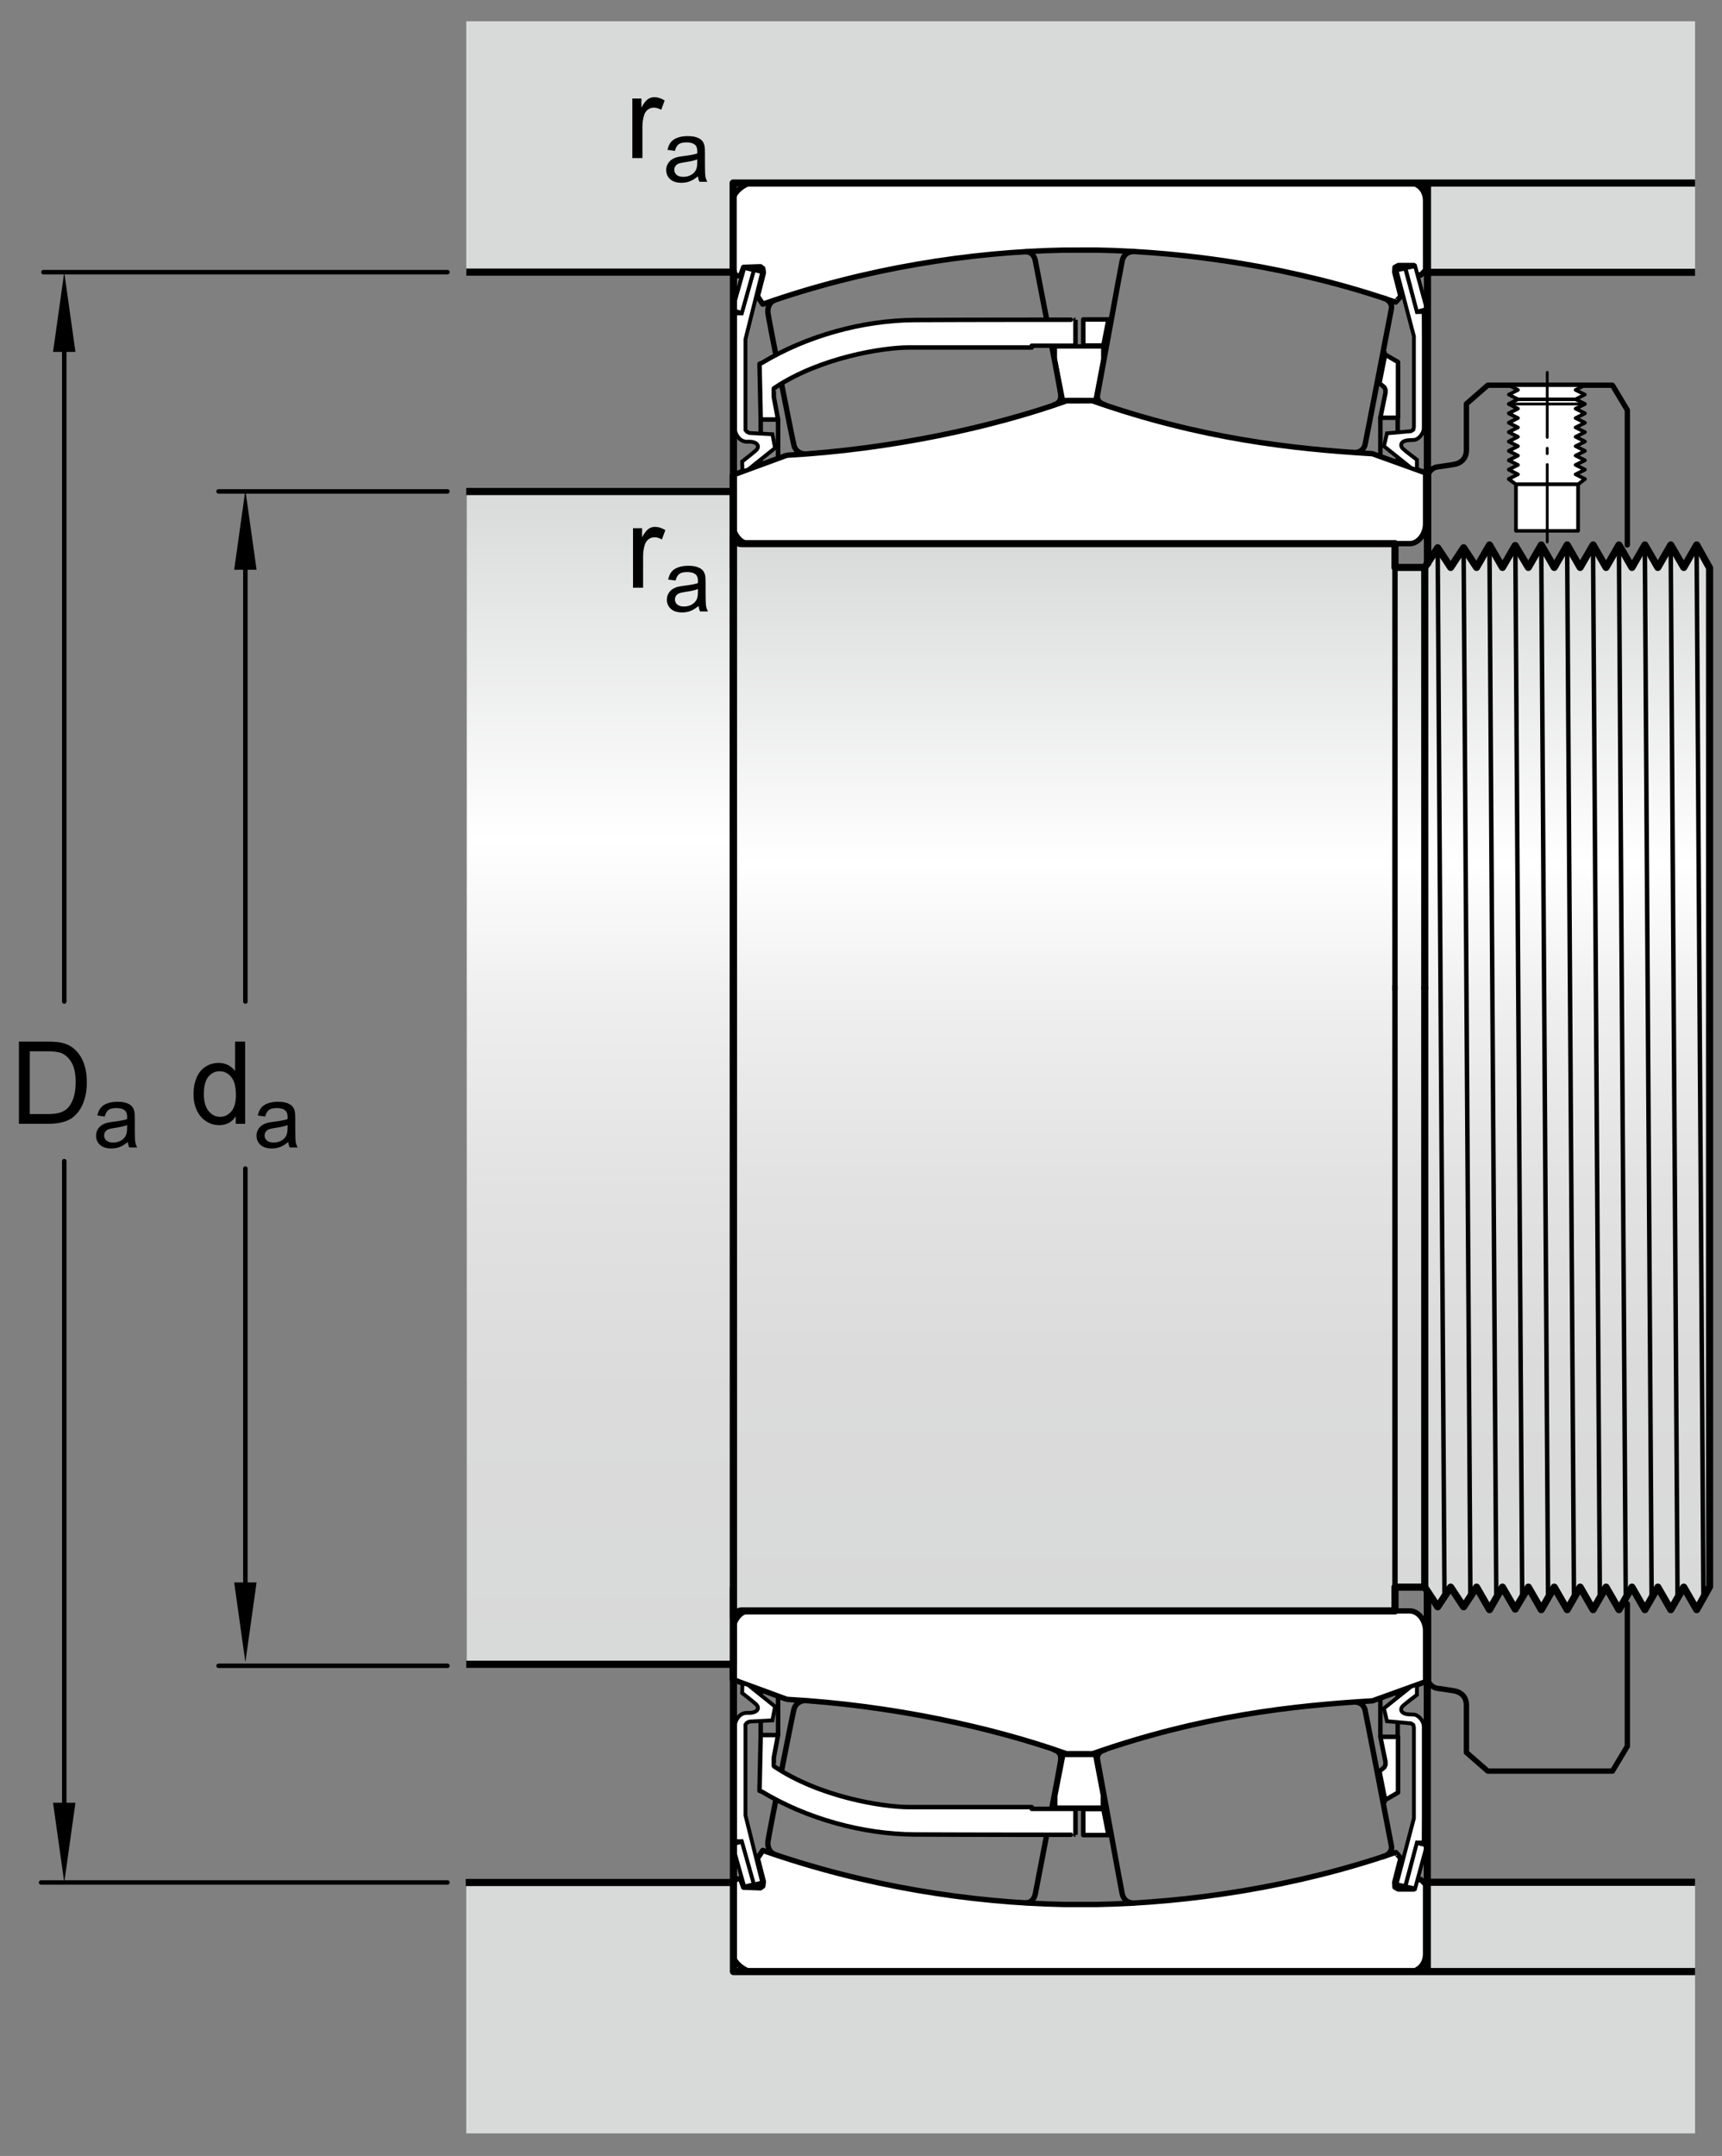 <?xml version="1.0" encoding="utf-8"?>
<!-- Generator: Adobe Illustrator 15.1.0, SVG Export Plug-In . SVG Version: 6.00 Build 0)  -->
<!DOCTYPE svg PUBLIC "-//W3C//DTD SVG 1.1//EN" "http://www.w3.org/Graphics/SVG/1.1/DTD/svg11.dtd">
<svg version="1.1" id="Lager_1" xmlns="http://www.w3.org/2000/svg" xmlns:xlink="http://www.w3.org/1999/xlink" x="0px" y="0px"
	 width="180.038px" height="225.333px" viewBox="0 0 180.038 225.333" enable-background="new 0 0 180.038 225.333"
	 xml:space="preserve">
<rect x="0" y="0" width="180.038" height="225.333" fill="#808080" stroke="none"/>
<g>
	<path fill="#FFFFFF" stroke="#000000" stroke-width="0.561" stroke-linecap="round" stroke-linejoin="round" d="M146.398,31.01
		l0.049-0.116c-0.006-0.04-0.018-0.062-0.018-0.062l-0.609-2.389l0.031-0.503l0.348-0.187h1.627l0.248,0.939l0.471,0.064
		l0.502-0.533c0,0,0-5.981,0-7.233c0-1.254-0.908-1.941-1.973-1.941c-0.477,0-67.835,0-68.197,0c-0.814,0-2.31,0.938-2.31,2.13
		c-0.003,5.158,0,7.107,0,7.107l0.431,0.532h0.438l0.312-0.879l1.753-0.061l0.251,0.187l0.062,0.44l-0.625,2.44l0.563,0.847
		c10.783-3.802,21.849-5.465,31.458-5.649l3.438-0.005c9.57,0.169,20.824,1.825,31.26,5.442c0.029,0.01,0.51-0.578,0.51-0.578"/>
	<polygon fill="#FFFFFF" stroke="#000000" stroke-width="0.468" stroke-linecap="round" stroke-linejoin="round" points="
		114.543,41.812 111.127,41.812 110.281,37.491 110.281,36.208 115.355,36.208 115.355,37.555 	"/>
	<polygon fill="#FFFFFF" stroke="#000000" stroke-width="0.468" stroke-linecap="round" stroke-linejoin="round" points="
		113.257,36.113 113.257,33.39 115.887,33.39 115.355,36.113 	"/>
	
		<line fill="none" stroke="#000000" stroke-width="0.468" stroke-linecap="round" stroke-linejoin="round" x1="81.35" y1="43.849" x2="81.35" y2="47.856"/>
	
		<line fill="none" stroke="#000000" stroke-width="0.468" stroke-linecap="round" stroke-linejoin="round" x1="79.534" y1="43.879" x2="79.534" y2="48.607"/>
	<path fill="none" stroke="#000000" stroke-width="0.561" d="M84.386,47.449c-0.499,0.064-1.189-0.187-1.376-0.907
		c-0.188-0.721-2.66-13.275-2.725-13.841c-0.063-0.562,0.188-1.127,0.688-1.315"/>
	<path fill="none" stroke="#000000" stroke-width="0.561" stroke-linecap="round" stroke-linejoin="round" d="M110.189,42.315
		c0.595-0.188,0.749-0.563,0.719-1.036c-0.035-0.531-2.566-13.493-2.662-14.024c-0.093-0.534-0.471-0.941-0.938-0.941"/>
	<path fill="none" stroke="#000000" stroke-width="0.561" stroke-linecap="round" stroke-linejoin="round" d="M115.543,42.315
		c-0.375-0.127-0.939-0.345-0.781-1.13c0.191-0.963,2.43-13.332,2.566-13.931c0.156-0.691,0.627-0.941,1.188-0.971"/>
	<path fill="none" stroke="#000000" stroke-width="0.561" d="M144.568,31.135c0.502,0.096,1.002,0.566,0.912,1.095
		c-0.098,0.535-2.605,13.528-2.756,14.217c-0.162,0.688-0.754,0.907-1.318,0.846"/>
	
		<line fill="none" stroke="#000000" stroke-width="0.468" stroke-linecap="round" stroke-linejoin="round" x1="146.133" y1="43.661" x2="146.133" y2="48.388"/>
	
		<line fill="none" stroke="#000000" stroke-width="0.468" stroke-linecap="round" stroke-linejoin="round" x1="144.32" y1="43.661" x2="144.32" y2="47.732"/>
	<path fill="none" stroke="#000000" stroke-width="0.748" stroke-linecap="round" stroke-linejoin="round" d="M149.047,115.698"/>
	<path fill="none" stroke="#000000" stroke-width="0.748" stroke-linecap="round" stroke-linejoin="round" d="M149.047,28.13"/>
	<path fill="#FFFFFF" stroke="#000000" stroke-width="0.561" stroke-linecap="round" stroke-linejoin="round" d="M147.387,56.817
		c0.941,0,1.66-1.031,1.66-2.065c0-1.067,0-5.329,0-5.329l-5.48-1.974l-0.09-0.03c-8.363-0.502-17.879-1.541-29.219-5.513
		c-0.027-0.01-2.726-0.02-2.784,0c-7.652,2.725-18.283,5.06-29.121,5.669c-0.009,0-0.25,0.062-0.25,0.062l-5.535,2.035
		c0,0,0,4.326,0,5.109c0,0.376,0.491,2.035,1.777,2.035H147.387z"/>
	<line fill="none" stroke="#000000" stroke-width="0.748" x1="144.822" y1="37.084" x2="144.568" y2="36.928"/>
	<line fill="none" stroke="#000000" stroke-width="0.748" x1="144.227" y1="40.061" x2="143.975" y2="39.933"/>
	<polygon fill="#FFFFFF" stroke="#000000" stroke-width="0.468" stroke-linecap="round" stroke-linejoin="round" points="
		146.166,43.661 146.166,37.837 144.822,37.054 144.227,40.061 144.727,40.467 144.852,40.718 144.852,41.06 144.32,43.661 	"/>
	<path fill="#FFFFFF" stroke="#000000" stroke-width="0.468" stroke-linecap="round" stroke-linejoin="round" d="M112.443,36.129
		h-4.572v0.188c0,0-10.521,0-12.838,0c-2.692,0-9.333,1.039-14.123,4.274c-0.024,0.018,0,0.939,0,0.939l0.439,2.317h-1.815
		l-0.126-5.825l0.25-0.094c4.728-2.849,10.553-4.447,15.97-4.478c5.573-0.034,16.845-0.03,16.815-0.03V36.129z"/>
	<path fill="#FFFFFF" stroke="#000000" stroke-width="0.4" d="M77.623,49.266l0.596-0.188l2.817-2.256l-0.282-1.438l-2.38-0.126
		l-0.28-0.124l-0.156-0.19v-9.485l1.753-7.015l-0.878-0.219l-1.273,4.527h-0.701l0.004,2.55v9.642c0,0,0.013,0.099,0.03,0.158
		c0,0,0.28,1.12,1.314,1.063c0.907-0.049,1.294,0.411,0.909,0.846c-0.161,0.183-1.503,1.222-1.503,1.222L77.623,49.266z"/>
	<path fill="#FFFFFF" stroke="#000000" stroke-width="0.4" d="M147.512,48.891l0.627,0.219v-1.065c0,0-1.096-0.814-1.439-1.128
		c-0.346-0.313-0.219-0.688,0.125-0.813c0.344-0.125,0.373-0.075,1.035-0.125c0.406-0.031,1-0.627,1-1.254c0-1.001,0-9.549,0-9.549
		l-0.012-2.563h-0.688l-1.242-4.546l-0.906,0.188l1.814,6.889v9.487l-0.064,0.282l-0.25,0.156l-2.502,0.221l-0.316,1.346
		L147.512,48.891z"/>
	<polygon fill="#FFFFFF" stroke="#000000" stroke-width="0.4" points="78.812,28.254 77.813,28.004 76.567,32.419 77.561,32.701 
			"/>
	<polygon fill="#FFFFFF" stroke="#000000" stroke-width="0.4" points="149.172,32.294 148.139,32.576 146.949,28.036 
		147.953,27.818 	"/>
	<path fill="#FFFFFF" stroke="#000000" stroke-width="0.561" stroke-linecap="round" stroke-linejoin="round" d="M146.398,194.178
		l0.049,0.117c-0.006,0.035-0.018,0.059-0.018,0.059l-0.609,2.389l0.031,0.498l0.348,0.189h1.627l0.248-0.941l0.471-0.059
		l0.502,0.533c0,0,0,5.979,0,7.229c0,1.256-0.908,1.945-1.973,1.945c-0.469,0-67.837,0-68.197,0c-0.814,0-2.31-0.939-2.31-2.131
		c-0.003-5.158,0-7.107,0-7.107l0.431-0.529h0.438l0.312,0.871l1.753,0.064l0.251-0.186l0.062-0.439l-0.625-2.441l0.563-0.844
		c10.783,3.797,21.849,5.461,31.458,5.65l3.438,0.002c9.57-0.168,20.824-1.824,31.26-5.443c0.029-0.01,0.51,0.576,0.51,0.576"/>
	<polygon fill="#FFFFFF" stroke="#000000" stroke-width="0.561" stroke-linecap="round" stroke-linejoin="round" points="
		114.543,183.372 111.127,183.372 110.281,187.698 110.281,188.979 115.355,188.979 115.355,187.631 	"/>
	<polygon fill="#FFFFFF" stroke="#000000" stroke-width="0.468" stroke-linecap="round" stroke-linejoin="round" points="
		113.257,189.073 113.257,191.795 115.887,191.795 115.355,189.073 	"/>
	
		<line fill="none" stroke="#000000" stroke-width="0.468" stroke-linecap="round" stroke-linejoin="round" x1="81.35" y1="181.338" x2="81.35" y2="177.331"/>
	
		<line fill="none" stroke="#000000" stroke-width="0.468" stroke-linecap="round" stroke-linejoin="round" x1="79.534" y1="181.305" x2="79.534" y2="176.579"/>
	<path fill="none" stroke="#000000" stroke-width="0.748" stroke-linecap="round" stroke-linejoin="round" d="M76.567,115.7"/>
	<path fill="none" stroke="#000000" stroke-width="0.748" stroke-linecap="round" stroke-linejoin="round" d="M76.567,196.899"/>
	<path fill="none" stroke="#000000" stroke-width="0.561" stroke-linecap="round" stroke-linejoin="round" d="M84.386,177.739
		c-0.499-0.066-1.189,0.186-1.376,0.906c-0.188,0.719-2.66,13.277-2.725,13.842c-0.063,0.561,0.188,1.127,0.688,1.312"/>
	<path fill="none" stroke="#000000" stroke-width="0.561" stroke-linecap="round" stroke-linejoin="round" d="M110.189,182.872
		c0.595,0.188,0.749,0.562,0.719,1.033c-0.035,0.535-2.566,13.5-2.662,14.029c-0.093,0.531-0.471,0.938-0.938,0.938"/>
	<path fill="none" stroke="#000000" stroke-width="0.561" stroke-linecap="round" stroke-linejoin="round" d="M115.543,182.872
		c-0.375,0.125-0.939,0.344-0.781,1.125c0.191,0.967,2.43,13.334,2.566,13.938c0.156,0.688,0.627,0.938,1.188,0.969"/>
	<path fill="none" stroke="#000000" stroke-width="0.561" stroke-linecap="round" stroke-linejoin="round" d="M144.568,194.053
		c0.502-0.098,1.002-0.564,0.912-1.1c-0.098-0.533-2.605-13.525-2.756-14.217c-0.162-0.684-0.754-0.906-1.318-0.846"/>
	
		<line fill="none" stroke="#000000" stroke-width="0.468" stroke-linecap="round" stroke-linejoin="round" x1="146.133" y1="181.524" x2="146.133" y2="176.797"/>
	
		<line fill="none" stroke="#000000" stroke-width="0.468" stroke-linecap="round" stroke-linejoin="round" x1="144.32" y1="181.524" x2="144.32" y2="177.456"/>
	<path fill="none" stroke="#000000" stroke-width="0.748" stroke-linecap="round" stroke-linejoin="round" d="M149.047,115.608"/>
	<path fill="none" stroke="#000000" stroke-width="0.748" stroke-linecap="round" stroke-linejoin="round" d="M149.047,197.055"/>
	<path fill="#FFFFFF" stroke="#000000" stroke-width="0.561" stroke-linecap="round" stroke-linejoin="round" d="M147.387,168.366
		c0.941,0,1.66,1.031,1.66,2.064c0,1.062,0,5.334,0,5.334l-5.48,1.975l-0.09,0.027c-8.363,0.506-17.879,1.541-29.219,5.516
		c-0.027,0.008-2.726,0.018-2.784,0c-7.652-2.727-18.283-5.062-29.121-5.668c-0.009-0.006-0.25-0.066-0.25-0.066l-5.535-2.033
		c0,0,0-4.332,0-5.115c0-0.377,0.491-2.033,1.777-2.033H147.387z"/>
	<line fill="none" stroke="#000000" stroke-width="0.748" x1="144.822" y1="188.104" x2="144.568" y2="188.256"/>
	<line fill="none" stroke="#000000" stroke-width="0.748" x1="144.227" y1="185.124" x2="143.975" y2="185.25"/>
	<polygon fill="#FFFFFF" stroke="#000000" stroke-width="0.468" stroke-linecap="round" stroke-linejoin="round" points="
		146.166,181.524 146.166,187.348 144.822,188.131 144.227,185.124 144.727,184.719 144.852,184.465 144.852,184.122 
		144.32,181.524 	"/>
	<path fill="#FFFFFF" stroke="#000000" stroke-width="0.468" stroke-linecap="round" stroke-linejoin="round" d="M112.443,189.055
		h-4.572v-0.186c0,0-10.521,0-12.838,0c-2.692,0-9.333-1.039-14.123-4.275c-0.024-0.02,0-0.939,0-0.939l0.439-2.316h-1.815
		l-0.126,5.824l0.25,0.094c4.728,2.848,10.553,4.441,15.97,4.477c5.573,0.031,16.845,0.031,16.815,0.031V189.055z"/>
	<path fill="#FFFFFF" stroke="#000000" stroke-width="0.4" d="M77.623,175.92l0.596,0.186l2.817,2.258l-0.282,1.441l-2.38,0.125
		l-0.28,0.123l-0.156,0.189v9.488l1.753,7.012l-0.878,0.221l-1.273-4.531l-0.701-0.002l0.004-2.547v-9.641
		c0,0,0.013-0.096,0.03-0.16c0,0,0.28-1.117,1.314-1.061c0.907,0.043,1.294-0.416,0.909-0.85c-0.161-0.18-1.503-1.223-1.503-1.223
		L77.623,175.92z"/>
	<path fill="#FFFFFF" stroke="#000000" stroke-width="0.4" d="M147.512,176.295l0.627-0.221v1.066c0,0-1.096,0.814-1.439,1.131
		c-0.346,0.311-0.219,0.684,0.125,0.811c0.344,0.125,0.373,0.076,1.035,0.125c0.406,0.031,1,0.625,1,1.256c0,1,0,9.545,0,9.545
		l-0.012,2.564h-0.688l-1.242,4.547l-0.906-0.189l1.814-6.889v-9.486l-0.064-0.281l-0.25-0.158l-2.502-0.221l-0.316-1.346
		L147.512,176.295z"/>
	<polygon fill="#FFFFFF" stroke="#000000" stroke-width="0.4" points="78.812,196.93 77.813,197.18 76.567,192.764 
		77.561,192.487 	"/>
	<polygon fill="#FFFFFF" stroke="#000000" stroke-width="0.4" points="149.172,192.891 148.139,192.612 146.949,197.153 
		147.953,197.37 	"/>
</g>
<linearGradient id="SVGID_1_" gradientUnits="userSpaceOnUse" x1="118.823" y1="50.81" x2="118.823" y2="173.977" gradientTransform="matrix(-1 0 0 1 181.514 0)">
	<stop  offset="0" style="stop-color:#D8D9D9"/>
	<stop  offset="0.3" style="stop-color:#FFFFFF"/>
	<stop  offset="0.441" style="stop-color:#EEEEEE"/>
	<stop  offset="0.597" style="stop-color:#E2E2E2"/>
	<stop  offset="0.771" style="stop-color:#DBDBDB"/>
	<stop  offset="1" style="stop-color:#D8D9D9"/>
</linearGradient>
<rect x="48.8" y="51.056" fill="url(#SVGID_1_)" width="27.781" height="122.921"/>
<line fill="#FFFFFF" stroke="#000000" stroke-width="0.561" stroke-linejoin="round" x1="149.169" y1="164.44" x2="149.169" y2="164.44"/>
<line fill="#FFFFFF" stroke="#000000" stroke-width="0.561" stroke-linecap="round" stroke-linejoin="round" stroke-miterlimit="1" x1="149.169" y1="192.958" x2="149.169" y2="168.708"/>
<line fill="#FFFFFF" stroke="#000000" stroke-width="0.561" stroke-linejoin="round" x1="149.169" y1="60.794" x2="149.169" y2="60.794"/>
<line fill="#FFFFFF" stroke="#000000" stroke-width="0.561" stroke-linecap="round" stroke-linejoin="round" stroke-miterlimit="1" x1="149.169" y1="32.275" x2="149.169" y2="56.522"/>
<path fill="#FFFFFF" stroke="#000000" stroke-width="0.561" stroke-linejoin="round" d="M118.222,25.624"/>
<line fill="#FFFFFF" stroke="#000000" stroke-width="0.561" stroke-linecap="round" stroke-linejoin="round" stroke-miterlimit="1" x1="149.229" y1="166.059" x2="149.229" y2="197.19"/>
<line fill="none" stroke="#000000" stroke-width="0.561" stroke-linecap="round" stroke-linejoin="round" stroke-miterlimit="1" x1="149.229" y1="28.44" x2="149.229" y2="58.511"/>
<polygon fill="#D8D9D9" points="48.749,28.446 76.623,28.44 76.623,19.13 177.22,19.13 177.22,2.221 48.749,2.221 "/>
<polygon fill="#D8D9D9" points="48.749,196.741 76.749,196.749 76.749,206.059 177.22,206.059 177.22,222.969 48.749,222.969 "/>
<polygon fill="#D8D9D9" points="177.22,28.44 177.22,19.13 149.161,19.13 149.161,28.46 "/>
<polygon fill="#D8D9D9" points="177.22,196.749 177.22,206.059 149.161,206.059 149.161,196.727 "/>
<polyline fill="none" stroke="#000000" stroke-width="0.748" stroke-linejoin="round" stroke-miterlimit="1" points="
	48.696,196.749 76.681,196.749 76.681,206.059 177.22,206.059 "/>
<polyline fill="none" stroke="#000000" stroke-width="0.748" stroke-linejoin="round" stroke-miterlimit="1" points="48.753,28.44 
	76.652,28.44 76.652,19.13 177.22,19.13 "/>
<line fill="none" stroke="#000000" stroke-width="0.748" stroke-linejoin="round" stroke-miterlimit="1" x1="149.146" y1="196.727" x2="177.22" y2="196.727"/>
<line fill="none" stroke="#000000" stroke-width="0.561" stroke-linecap="round" stroke-linejoin="round" stroke-miterlimit="1" x1="149.161" y1="196.727" x2="149.161" y2="206.059"/>
<line fill="none" stroke="#000000" stroke-width="0.561" stroke-linecap="round" stroke-linejoin="round" stroke-miterlimit="1" x1="149.161" y1="196.727" x2="149.161" y2="206.059"/>
<line fill="none" stroke="#000000" stroke-width="0.561" stroke-linecap="round" stroke-linejoin="round" stroke-miterlimit="1" x1="149.161" y1="28.46" x2="149.161" y2="19.13"/>
<line fill="none" stroke="#000000" stroke-width="0.561" stroke-linecap="round" stroke-linejoin="round" stroke-miterlimit="1" x1="149.146" y1="28.46" x2="149.161" y2="28.46"/>
<line fill="none" stroke="#000000" stroke-width="0.468" stroke-linecap="round" stroke-linejoin="round" stroke-miterlimit="1" x1="6.718" y1="121.352" x2="6.718" y2="190.995"/>
<line fill="none" stroke="#000000" stroke-width="0.468" stroke-linecap="round" stroke-linejoin="round" stroke-miterlimit="1" x1="6.718" y1="33.657" x2="6.718" y2="104.677"/>
<polygon points="7.888,36.78 6.718,28.446 5.546,36.78 "/>
<polygon points="5.546,188.417 6.718,196.749 7.888,188.417 "/>
<g>
	<path d="M1.978,117.454v-8.59h2.959c0.668,0,1.178,0.041,1.529,0.123c0.492,0.113,0.912,0.318,1.26,0.615
		c0.453,0.383,0.792,0.872,1.017,1.468s0.337,1.276,0.337,2.042c0,0.652-0.076,1.23-0.229,1.734s-0.348,0.921-0.586,1.251
		s-0.499,0.59-0.782,0.779s-0.625,0.333-1.025,0.431s-0.86,0.146-1.38,0.146H1.978z M3.115,116.44h1.834
		c0.566,0,1.011-0.053,1.333-0.158s0.579-0.254,0.771-0.445c0.27-0.27,0.479-0.632,0.63-1.087s0.226-1.007,0.226-1.655
		c0-0.898-0.147-1.589-0.442-2.071s-0.653-0.806-1.075-0.97c-0.305-0.117-0.795-0.176-1.471-0.176H3.115V116.44z"/>
	<path d="M13.357,119.352c-0.293,0.25-0.575,0.426-0.846,0.527c-0.271,0.103-0.562,0.154-0.873,0.154
		c-0.513,0-0.907-0.125-1.182-0.376c-0.275-0.25-0.413-0.57-0.413-0.96c0-0.229,0.052-0.438,0.156-0.626
		c0.104-0.189,0.24-0.341,0.408-0.455s0.358-0.2,0.569-0.259c0.155-0.041,0.39-0.081,0.703-0.119
		c0.639-0.076,1.109-0.167,1.411-0.272c0.003-0.108,0.004-0.177,0.004-0.206c0-0.322-0.075-0.55-0.224-0.682
		c-0.202-0.179-0.502-0.268-0.901-0.268c-0.372,0-0.647,0.064-0.824,0.195c-0.177,0.13-0.308,0.361-0.393,0.691l-0.773-0.105
		c0.07-0.33,0.186-0.598,0.347-0.802c0.161-0.203,0.394-0.36,0.699-0.47c0.305-0.11,0.658-0.165,1.059-0.165
		c0.398,0,0.722,0.047,0.971,0.141s0.432,0.212,0.549,0.354c0.117,0.143,0.199,0.322,0.246,0.538c0.026,0.136,0.04,0.379,0.04,0.73
		v1.055c0,0.735,0.017,1.2,0.05,1.395c0.034,0.195,0.101,0.382,0.2,0.561h-0.826C13.433,119.764,13.38,119.573,13.357,119.352z
		 M13.291,117.586c-0.287,0.117-0.718,0.217-1.292,0.299c-0.325,0.047-0.555,0.1-0.69,0.158s-0.239,0.144-0.312,0.257
		c-0.073,0.112-0.11,0.238-0.11,0.376c0,0.211,0.08,0.387,0.239,0.527s0.394,0.211,0.701,0.211c0.305,0,0.576-0.067,0.813-0.2
		c0.237-0.134,0.412-0.315,0.523-0.548c0.085-0.178,0.127-0.441,0.127-0.791V117.586z"/>
</g>
<line fill="none" stroke="#000000" stroke-width="0.468" stroke-linecap="round" stroke-linejoin="round" stroke-miterlimit="1" x1="4.538" y1="28.446" x2="46.783" y2="28.446"/>
<line fill="none" stroke="#000000" stroke-width="0.468" stroke-linecap="round" stroke-linejoin="round" stroke-miterlimit="1" x1="4.294" y1="196.749" x2="46.783" y2="196.749"/>
<line fill="none" stroke="#000000" stroke-width="0.468" stroke-linecap="round" stroke-linejoin="round" stroke-miterlimit="1" x1="25.654" y1="122.127" x2="25.654" y2="166.668"/>
<line fill="none" stroke="#000000" stroke-width="0.468" stroke-linecap="round" stroke-linejoin="round" stroke-miterlimit="1" x1="25.654" y1="58.418" x2="25.654" y2="104.678"/>
<polygon points="26.826,59.547 25.654,51.214 24.484,59.547 "/>
<polygon points="24.484,165.391 25.654,173.727 26.826,165.391 "/>
<g>
	<path d="M24.649,117.454v-0.785c-0.395,0.617-0.975,0.926-1.74,0.926c-0.496,0-0.952-0.137-1.368-0.41s-0.738-0.655-0.967-1.146
		s-0.343-1.054-0.343-1.69c0-0.621,0.104-1.185,0.311-1.69s0.518-0.894,0.932-1.163s0.877-0.404,1.389-0.404
		c0.375,0,0.709,0.079,1.002,0.237s0.531,0.364,0.715,0.618v-3.082h1.049v8.59H24.649z M21.315,114.348
		c0,0.797,0.168,1.393,0.504,1.787s0.732,0.592,1.189,0.592c0.461,0,0.853-0.188,1.175-0.565s0.483-0.952,0.483-1.726
		c0-0.852-0.164-1.477-0.492-1.875s-0.732-0.598-1.213-0.598c-0.469,0-0.86,0.191-1.175,0.574S21.315,113.524,21.315,114.348z"/>
	<path d="M30.134,119.352c-0.293,0.25-0.575,0.426-0.846,0.527c-0.271,0.103-0.562,0.154-0.873,0.154
		c-0.513,0-0.906-0.125-1.182-0.376c-0.275-0.25-0.413-0.57-0.413-0.96c0-0.229,0.052-0.438,0.156-0.626
		c0.104-0.189,0.24-0.341,0.408-0.455c0.169-0.114,0.358-0.2,0.569-0.259c0.155-0.041,0.39-0.081,0.703-0.119
		c0.639-0.076,1.108-0.167,1.41-0.272c0.003-0.108,0.005-0.177,0.005-0.206c0-0.322-0.075-0.55-0.224-0.682
		c-0.203-0.179-0.503-0.268-0.901-0.268c-0.372,0-0.646,0.064-0.824,0.195c-0.177,0.13-0.309,0.361-0.394,0.691l-0.773-0.105
		c0.07-0.33,0.187-0.598,0.348-0.802c0.161-0.203,0.394-0.36,0.699-0.47c0.304-0.11,0.657-0.165,1.059-0.165
		c0.398,0,0.722,0.047,0.971,0.141s0.433,0.212,0.55,0.354c0.117,0.143,0.199,0.322,0.246,0.538c0.026,0.136,0.04,0.379,0.04,0.73
		v1.055c0,0.735,0.017,1.2,0.05,1.395c0.034,0.195,0.101,0.382,0.2,0.561h-0.826C30.21,119.764,30.157,119.573,30.134,119.352z
		 M30.067,117.586c-0.287,0.117-0.718,0.217-1.291,0.299c-0.326,0.047-0.556,0.1-0.69,0.158s-0.239,0.144-0.312,0.257
		c-0.074,0.112-0.11,0.238-0.11,0.376c0,0.211,0.08,0.387,0.239,0.527c0.16,0.141,0.394,0.211,0.701,0.211
		c0.305,0,0.576-0.067,0.812-0.2c0.238-0.134,0.412-0.315,0.523-0.548c0.085-0.178,0.127-0.441,0.127-0.791V117.586z"/>
</g>
<line fill="none" stroke="#000000" stroke-width="0.468" stroke-linecap="round" stroke-linejoin="round" stroke-miterlimit="1" x1="46.783" y1="51.36" x2="22.85" y2="51.36"/>
<line fill="none" stroke="#000000" stroke-width="0.468" stroke-linecap="round" stroke-linejoin="round" stroke-miterlimit="1" x1="46.783" y1="174.102" x2="22.85" y2="174.102"/>
<g>
	<path d="M66.112,16.523v-6.223h0.949v0.943c0.242-0.441,0.466-0.732,0.671-0.873s0.431-0.211,0.677-0.211
		c0.355,0,0.717,0.113,1.084,0.34l-0.363,0.979c-0.258-0.152-0.516-0.229-0.773-0.229c-0.23,0-0.438,0.069-0.621,0.208
		s-0.314,0.331-0.393,0.577c-0.117,0.375-0.176,0.785-0.176,1.23v3.258H66.112z"/>
	<path d="M72.968,18.423c-0.293,0.249-0.575,0.425-0.846,0.527c-0.271,0.103-0.562,0.154-0.873,0.154
		c-0.513,0-0.906-0.125-1.182-0.376c-0.275-0.25-0.413-0.57-0.413-0.96c0-0.229,0.052-0.438,0.156-0.626
		c0.104-0.189,0.24-0.341,0.408-0.455c0.169-0.114,0.358-0.201,0.569-0.259c0.155-0.041,0.39-0.081,0.703-0.119
		c0.639-0.076,1.108-0.167,1.41-0.272c0.003-0.108,0.005-0.177,0.005-0.207c0-0.322-0.075-0.549-0.224-0.681
		c-0.203-0.179-0.503-0.268-0.901-0.268c-0.372,0-0.646,0.065-0.824,0.196c-0.177,0.13-0.309,0.361-0.394,0.692l-0.773-0.105
		c0.07-0.331,0.187-0.598,0.348-0.802c0.161-0.203,0.394-0.36,0.699-0.47c0.304-0.11,0.657-0.165,1.059-0.165
		c0.398,0,0.722,0.047,0.971,0.141s0.433,0.212,0.55,0.354c0.117,0.143,0.199,0.322,0.246,0.539c0.026,0.135,0.04,0.378,0.04,0.729
		v1.055c0,0.735,0.017,1.201,0.05,1.395c0.034,0.195,0.101,0.382,0.2,0.561h-0.826C73.044,18.834,72.991,18.643,72.968,18.423z
		 M72.901,16.656c-0.287,0.117-0.718,0.217-1.291,0.299c-0.326,0.047-0.556,0.1-0.69,0.158s-0.239,0.145-0.312,0.257
		c-0.074,0.113-0.11,0.238-0.11,0.375c0,0.211,0.08,0.387,0.239,0.527c0.16,0.141,0.394,0.211,0.701,0.211
		c0.305,0,0.576-0.066,0.812-0.2c0.238-0.133,0.412-0.316,0.523-0.547c0.085-0.179,0.127-0.442,0.127-0.791V16.656z"/>
</g>
<g>
	<path d="M66.182,61.43v-6.223h0.949v0.943c0.242-0.441,0.466-0.732,0.671-0.873s0.431-0.211,0.677-0.211
		c0.355,0,0.717,0.113,1.084,0.34l-0.363,0.979c-0.258-0.152-0.516-0.229-0.773-0.229c-0.23,0-0.438,0.069-0.621,0.208
		s-0.314,0.331-0.393,0.577c-0.117,0.375-0.176,0.785-0.176,1.23v3.258H66.182z"/>
	<path d="M73.037,63.329c-0.293,0.249-0.575,0.425-0.846,0.527c-0.271,0.103-0.562,0.154-0.873,0.154
		c-0.513,0-0.906-0.125-1.182-0.376c-0.275-0.25-0.413-0.57-0.413-0.96c0-0.229,0.052-0.438,0.156-0.626
		c0.104-0.189,0.24-0.341,0.408-0.455c0.169-0.114,0.358-0.201,0.569-0.259c0.155-0.041,0.39-0.081,0.703-0.119
		c0.639-0.076,1.108-0.167,1.41-0.272c0.003-0.108,0.005-0.177,0.005-0.207c0-0.322-0.075-0.549-0.224-0.681
		c-0.203-0.179-0.503-0.268-0.901-0.268c-0.372,0-0.646,0.065-0.824,0.196c-0.177,0.13-0.309,0.361-0.394,0.692l-0.773-0.105
		c0.07-0.331,0.187-0.598,0.348-0.802c0.161-0.203,0.394-0.36,0.699-0.47c0.304-0.11,0.657-0.165,1.059-0.165
		c0.398,0,0.722,0.047,0.971,0.141s0.433,0.212,0.55,0.354c0.117,0.143,0.199,0.322,0.246,0.539c0.026,0.135,0.04,0.378,0.04,0.729
		v1.055c0,0.735,0.017,1.201,0.05,1.395c0.034,0.195,0.101,0.382,0.2,0.561h-0.826C73.113,63.741,73.061,63.549,73.037,63.329z
		 M72.971,61.562c-0.287,0.117-0.718,0.217-1.291,0.299c-0.326,0.047-0.556,0.1-0.69,0.158s-0.239,0.145-0.312,0.257
		c-0.074,0.113-0.11,0.238-0.11,0.375c0,0.211,0.08,0.387,0.239,0.527c0.16,0.141,0.394,0.211,0.701,0.211
		c0.305,0,0.576-0.066,0.812-0.2c0.238-0.133,0.412-0.316,0.523-0.547c0.085-0.179,0.127-0.442,0.127-0.791V61.562z"/>
</g>
<polyline fill="none" stroke="#000000" stroke-width="0.748" stroke-linejoin="round" stroke-miterlimit="1" points="
	48.743,51.369 76.655,51.369 76.689,173.944 48.743,173.944 "/>
<line fill="none" stroke="#000000" stroke-width="0.748" stroke-linejoin="round" stroke-miterlimit="1" x1="149.146" y1="28.46" x2="177.22" y2="28.46"/>
<line fill="none" stroke="#000000" stroke-width="0.748" stroke-linecap="round" stroke-linejoin="round" stroke-miterlimit="1" x1="149.226" y1="159.668" x2="149.226" y2="205.793"/>
<line fill="none" stroke="#000000" stroke-width="0.748" stroke-linecap="round" stroke-linejoin="round" stroke-miterlimit="1" x1="149.243" y1="165.043" x2="149.243" y2="19.168"/>
<line fill="none" stroke="#000000" stroke-width="0.748" stroke-linecap="round" stroke-linejoin="round" stroke-miterlimit="1" x1="76.681" y1="59.214" x2="76.681" y2="28.44"/>
<line fill="none" stroke="#000000" stroke-width="0.748" stroke-linecap="round" stroke-linejoin="round" stroke-miterlimit="1" x1="76.681" y1="165.977" x2="76.681" y2="196.749"/>
<g>
	<g>
		<g>
			<linearGradient id="SVGID_2_" gradientUnits="userSpaceOnUse" x1="127.71" y1="56.316" x2="127.71" y2="169.141">
				<stop  offset="0" style="stop-color:#D8D9D9"/>
				<stop  offset="0.3" style="stop-color:#FFFFFF"/>
				<stop  offset="0.441" style="stop-color:#EEEEEE"/>
				<stop  offset="0.597" style="stop-color:#E2E2E2"/>
				<stop  offset="0.771" style="stop-color:#DBDBDB"/>
				<stop  offset="1" style="stop-color:#D8D9D9"/>
			</linearGradient>
			
				<path fill="url(#SVGID_2_)" stroke="#000000" stroke-width="0.748" stroke-linecap="round" stroke-linejoin="round" stroke-miterlimit="1" d="
				M77.54,168.366h68.307v-2.484h3.113l1.354,2.051l1.354-2.051l1.354,2.051l1.354-2.051l1.354,2.35l1.354-2.35l1.334,2.291
				l1.373-2.291l1.354,2.35l1.354-2.35l1.354,2.35l1.354-2.35l1.354,2.35l1.354-2.35l1.354,2.35l1.354-2.35l1.354,2.35l1.354-2.35
				l1.354,2.35l1.355-2.35l1.354,2.35l1.346-2.404v-62.599v-43.87l-1.346-2.402l-1.354,2.347l-1.355-2.347l-1.354,2.347
				l-1.354-2.347l-1.354,2.347l-1.354-2.347l-1.354,2.347l-1.354-2.347l-1.354,2.347l-1.354-2.347l-1.354,2.347l-1.354-2.347
				l-1.354,2.347l-1.373-2.288l-1.334,2.288l-1.354-2.347l-1.354,2.347l-1.354-2.052l-1.354,2.052l-1.354-2.052l-1.354,2.052h-3.113
				v-2.485H77.54c-0.652,0-0.851-0.692-0.851-0.692v113.005C76.689,169.129,76.95,168.366,77.54,168.366z"/>
		</g>
	</g>
	
		<line fill="none" stroke="#000000" stroke-width="0.561" stroke-linecap="round" stroke-linejoin="round" x1="145.847" y1="59.302" x2="145.847" y2="103.431"/>
	
		<line fill="none" stroke="#000000" stroke-width="0.748" stroke-linecap="round" stroke-linejoin="round" x1="148.96" y1="59.302" x2="148.96" y2="103.228"/>
	<g>
		
			<line fill="none" stroke="#000000" stroke-width="0.561" stroke-linecap="round" stroke-linejoin="round" x1="145.847" y1="165.909" x2="145.847" y2="103.053"/>
		
			<line fill="none" stroke="#000000" stroke-width="0.748" stroke-linecap="round" stroke-linejoin="round" x1="148.96" y1="165.909" x2="148.96" y2="103.254"/>
	</g>
	
		<line fill="none" stroke="#000000" stroke-width="0.468" stroke-linecap="round" stroke-linejoin="round" stroke-miterlimit="1" x1="150.313" y1="57.25" x2="151.024" y2="166.856"/>
	
		<line fill="none" stroke="#000000" stroke-width="0.468" stroke-linecap="round" stroke-linejoin="round" stroke-miterlimit="1" x1="153.021" y1="57.25" x2="153.731" y2="166.856"/>
	
		<line fill="none" stroke="#000000" stroke-width="0.468" stroke-linecap="round" stroke-linejoin="round" stroke-miterlimit="1" x1="155.728" y1="57.25" x2="156.438" y2="166.856"/>
	
		<line fill="none" stroke="#000000" stroke-width="0.468" stroke-linecap="round" stroke-linejoin="round" stroke-miterlimit="1" x1="158.435" y1="57.25" x2="159.146" y2="166.856"/>
	
		<line fill="none" stroke="#000000" stroke-width="0.468" stroke-linecap="round" stroke-linejoin="round" stroke-miterlimit="1" x1="161.142" y1="57.25" x2="161.853" y2="166.856"/>
	
		<line fill="none" stroke="#000000" stroke-width="0.468" stroke-linecap="round" stroke-linejoin="round" stroke-miterlimit="1" x1="163.849" y1="57.25" x2="164.56" y2="166.856"/>
	
		<line fill="none" stroke="#000000" stroke-width="0.468" stroke-linecap="round" stroke-linejoin="round" stroke-miterlimit="1" x1="166.556" y1="57.25" x2="167.267" y2="166.856"/>
	
		<line fill="none" stroke="#000000" stroke-width="0.468" stroke-linecap="round" stroke-linejoin="round" stroke-miterlimit="1" x1="169.263" y1="57.25" x2="169.974" y2="166.856"/>
	
		<line fill="none" stroke="#000000" stroke-width="0.468" stroke-linecap="round" stroke-linejoin="round" stroke-miterlimit="1" x1="171.97" y1="57.25" x2="172.681" y2="166.856"/>
	
		<line fill="none" stroke="#000000" stroke-width="0.468" stroke-linecap="round" stroke-linejoin="round" stroke-miterlimit="1" x1="174.677" y1="57.25" x2="175.388" y2="166.856"/>
	
		<line fill="none" stroke="#000000" stroke-width="0.468" stroke-linecap="round" stroke-linejoin="round" stroke-miterlimit="1" x1="177.384" y1="57.25" x2="178.095" y2="166.856"/>
</g>
<g>
	<g>
		<path fill="none" stroke="#000000" stroke-width="0.557" stroke-linecap="round" stroke-linejoin="round" d="M149.356,58.373
			v0.556c0,0,0-9.04,0-9.325c0-0.288,0.43-0.72,0.859-0.791c0.438-0.069,1.52-0.216,1.879-0.29c0.359-0.07,1.223-0.359,1.223-1.51
			c0-1.152,0-4.807,0-4.807l2.23-1.943h13.037l1.557,2.596v14.098"/>
		<path fill="none" stroke="#000000" stroke-width="0.557" stroke-linecap="round" stroke-linejoin="round" d="M149.356,166.438
			L149.356,166.438c0,0,0,8.928,0,9.213c0,0.289,0.43,0.721,0.859,0.795c0.438,0.068,1.52,0.213,1.879,0.287
			c0.359,0.072,1.223,0.359,1.223,1.514c0,1.152,0,4.912,0,4.912l2.23,1.947h13.037l1.557-2.596v-14.896"/>
		<polygon fill="#FFFFFF" stroke="#000000" stroke-width="0.367" stroke-linecap="round" stroke-linejoin="round" points="
			164.981,50.625 165.702,50.066 164.724,49.576 165.702,49.083 164.724,48.591 165.702,48.105 164.724,47.617 165.702,47.125 
			164.724,46.635 165.702,46.145 164.724,45.653 165.702,45.163 164.724,44.674 165.702,44.184 164.724,43.696 165.702,43.202 
			164.724,42.713 165.702,42.223 164.724,41.732 165.702,41.241 164.724,40.754 165.702,40.262 157.743,40.262 158.714,40.754 
			157.743,41.241 158.714,41.732 157.743,42.223 158.714,42.713 157.743,43.202 158.714,43.696 157.743,44.184 158.714,44.674 
			157.743,45.163 158.714,45.653 157.743,46.145 158.714,46.635 157.743,47.125 158.714,47.617 157.743,48.105 158.714,48.591 
			157.743,49.083 158.714,49.576 157.743,50.066 158.503,50.625 		"/>
		
			<line fill="none" stroke="#000000" stroke-width="0.367" stroke-linecap="round" stroke-linejoin="round" x1="157.743" y1="50.066" x2="165.702" y2="50.066"/>
		
			<rect x="158.503" y="50.625" fill="none" stroke="#000000" stroke-width="0.367" stroke-linecap="round" stroke-linejoin="round" width="6.479" height="4.855"/>
		<polygon fill="#FFFFFF" stroke="#000000" stroke-width="0.367" stroke-linecap="round" stroke-linejoin="round" points="
			164.724,41.732 165.702,42.223 164.724,42.713 165.702,43.202 164.724,43.696 165.702,44.184 164.724,44.674 165.702,45.163 
			164.724,45.653 165.702,46.145 164.724,46.635 165.702,47.125 164.724,47.617 165.702,48.105 164.724,48.591 165.702,49.083 
			164.724,49.576 165.702,50.066 164.981,50.625 158.503,50.625 157.743,50.066 158.714,49.576 157.743,49.083 158.714,48.591 
			157.743,48.105 158.714,47.617 157.743,47.125 158.714,46.635 157.743,46.145 158.714,45.653 157.743,45.163 158.714,44.674 
			157.743,44.184 158.714,43.696 157.743,43.202 158.714,42.713 157.743,42.223 158.714,41.732 		"/>
		
			<rect x="158.503" y="50.625" fill="#FFFFFF" stroke="#000000" stroke-width="0.367" stroke-linecap="round" stroke-linejoin="round" width="6.479" height="4.855"/>
		
			<line fill="none" stroke="#000000" stroke-width="0.289" stroke-linecap="round" stroke-linejoin="round" x1="157.743" y1="42.223" x2="165.606" y2="42.223"/>
		
			<line fill="none" stroke="#000000" stroke-width="0.289" stroke-linecap="round" stroke-linejoin="round" stroke-dasharray="6.803,1.134,0.567,1.134,28.346" x1="161.767" y1="38.911" x2="161.767" y2="56.649"/>
	</g>
</g>
</svg>
